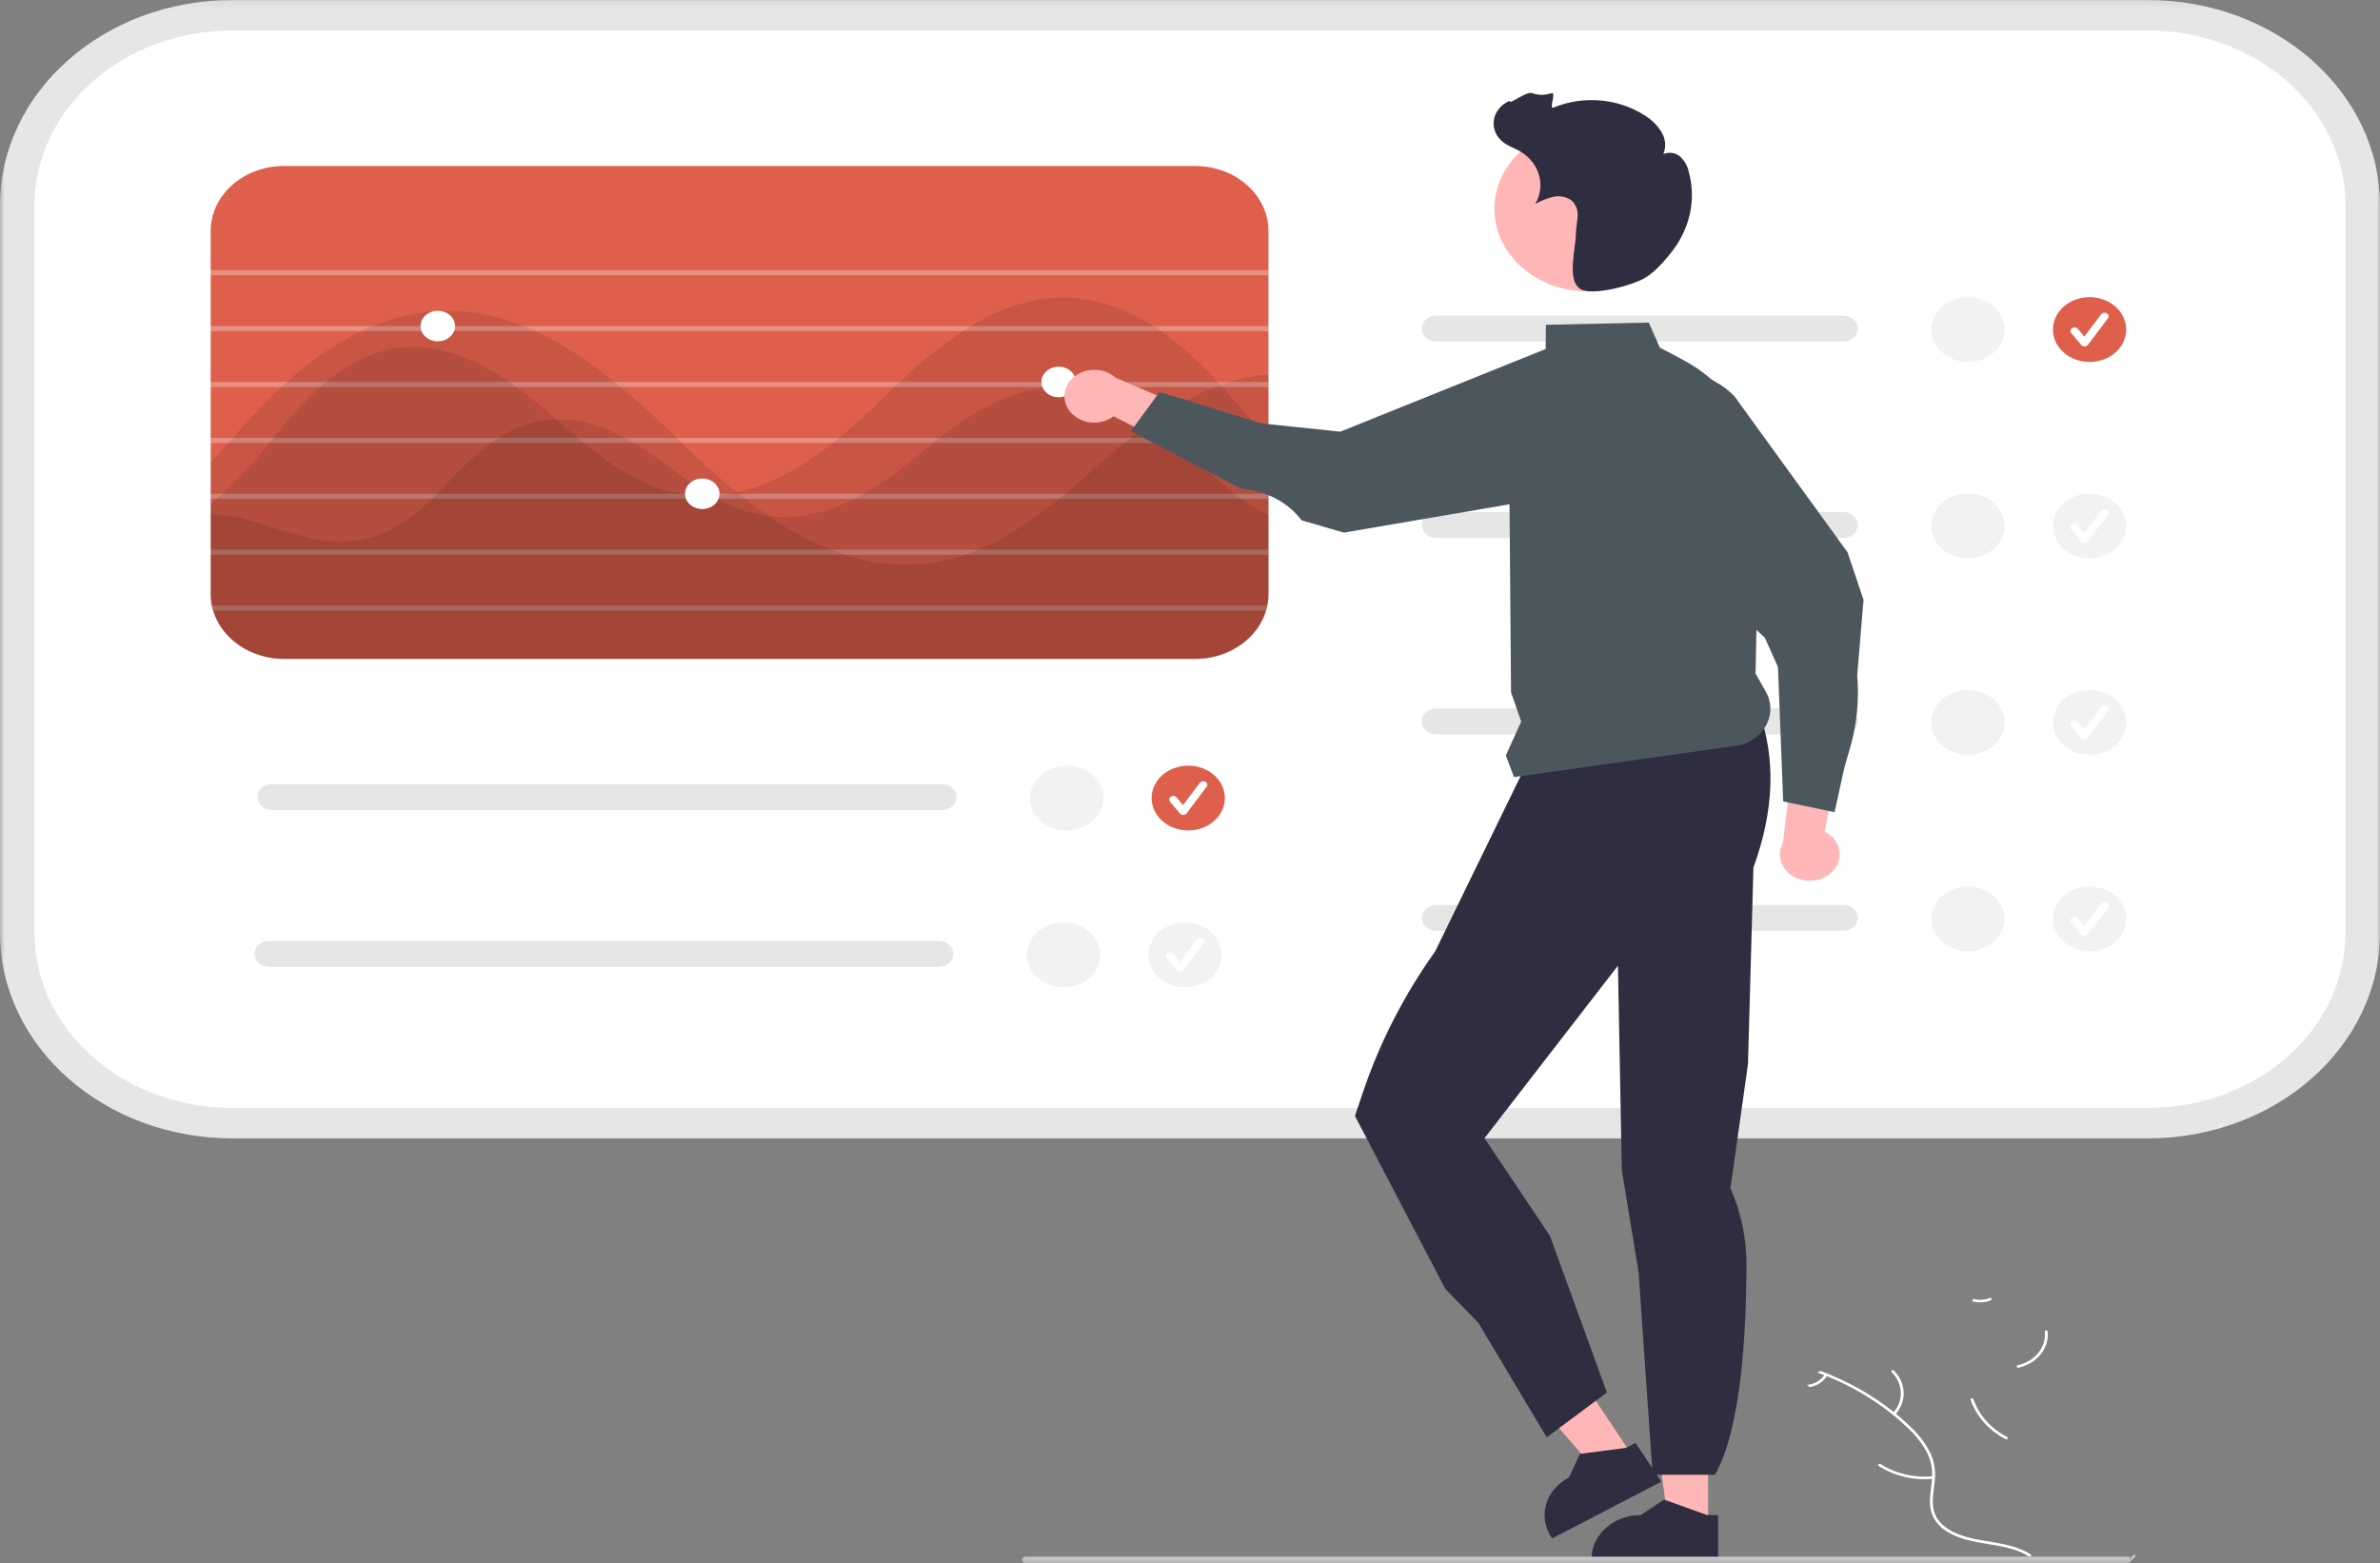 <?xml version="1.0" encoding="UTF-8"?>
<svg xmlns="http://www.w3.org/2000/svg" xmlns:xlink="http://www.w3.org/1999/xlink" width="309" height="203" viewBox="0 0 309 203">
  <rect x="0" y="0" width="309" height="203" fill="#808080" stroke="none"/>
  <defs>
    <rect id="rect-1" width="309" height="203" x="0" y="0"></rect>
    <mask id="mask-2" maskContentUnits="userSpaceOnUse" maskUnits="userSpaceOnUse">
      <rect width="309" height="203" x="0" y="0" fill="black"></rect>
      <use fill="white" xlink:href="#rect-1"></use>
    </mask>
  </defs>
  <g>
    <use fill="none" xlink:href="#rect-1"></use>
    <g mask="url(#mask-2)">
      <path fill="rgb(255,255,255)" fill-rule="evenodd" d="M263.713 202.004c-.009.055-.049.103-.107.125-.058.022-.125.016-.177-.016-.569-.365-1.194-.658-1.855-.869-.004-.004-.004 0-.004 0-.835-.265-1.693-.467-2.567-.604-.008 0-.012-.004-.021-.004-.354-.062-.708-.116-1.061-.175-1.72-.28-3.468-.618-4.957-1.484-1.226-.671-2.069-1.774-2.316-3.03-.218-1.218.058-2.444.173-3.659.008-.087.016-.178.021-.266.008-.113.012-.222.012-.331.042-1.103-.208-2.199-.732-3.201-.673-1.199-1.556-2.296-2.616-3.252 0 0-.821-.78-1.711-1.502h-.004c-.025-.022-.045-.04-.07-.058 0-.004-.004-.007-.008-.011-2.539-2.039-5.418-3.72-8.536-4.983-.111-.044-.226-.091-.341-.135-.3-.12-.601-.233-.905-.346.144-.062.292-.127.448-.185 3.478 1.301 6.688 3.102 9.498 5.332.095.073.189.149.28.225 0 0 1.068.873 2.032 1.829 1.028.979 1.862 2.106 2.464 3.332.442.992.637 2.056.572 3.121-.008.204-.025.407-.045.615-.128 1.226-.411 2.491-.095 3.717.362 1.397 1.588 2.371 3.011 2.968.942.371 1.931.642 2.945.807 2.098.389 4.266.578 6.101 1.575h.004c.029.018.058.033.082.047.004 0 .004 0 .004.004.133.07.26.146.383.229.008.004.016.011.025.015.012.008.023.016.033.025.039.039.054.091.041.142z"></path>
      <path fill="rgb(255,255,255)" fill-rule="evenodd" d="M246.047 183.703c1.544-1.693 1.473-4.125-.167-5.746-.161-.158-.447.056-.286.214 1.531 1.507 1.591 3.776.143 5.345-.152.165.158.351.31.186z"></path>
      <path fill="rgb(255,255,255)" fill-rule="evenodd" d="M250.972 191.681c-2.418.249-4.854-.318-6.82-1.586-.195-.126-.405.148-.211.274 2.05 1.317 4.585 1.902 7.101 1.638.24-.025.169-.35-.07-.325z"></path>
      <path fill="rgb(255,255,255)" fill-rule="evenodd" d="M237.2 178.646c-.008.015-.016.025-.025.04-.459.746-1.273 1.269-2.217 1.426-.111-.095-.23-.189-.35-.28.019-.01.04-.017.062-.018.909-.088 1.714-.558 2.164-1.262.021-.029.041-.062.058-.091.028-.036.071-.061.119-.07.049-.008.099.001.14.026.082.053.104.153.049.229z"></path>
      <path fill="rgb(255,255,255)" fill-rule="evenodd" d="M30.137 1.98C14.737 1.995 2.256 13.029 2.239 26.645v94.526c.017 13.616 12.498 24.65 27.898 24.666h248.726c15.4-.015 27.881-11.05 27.898-24.666V26.645c-.017-13.616-12.498-24.65-27.898-24.666H30.137z"></path>
      <path fill="rgb(230,230,230)" fill-rule="evenodd" d="M30.137 147.817h248.726c16.636-.016 30.118-11.936 30.137-26.645V26.645C308.981 11.936 295.499.017 278.863 0h-248.726C13.501.017.019 11.936 0 26.645v94.526c.019 14.709 13.501 26.629 30.137 26.645zM4.478 26.645C4.494 14.122 15.973 3.974 30.137 3.959h248.726c14.164.014 25.643 10.163 25.659 22.686v94.526c-.016 12.523-11.495 22.672-25.659 22.686H30.137c-14.164-.014-25.643-10.163-25.659-22.686V26.645z"></path>
      <path fill="rgb(223,95,77)" fill-rule="evenodd" d="M155.168 21.55H36.882c-5.256.008-9.515 3.773-9.524 8.42v47.169c-.001.5.051 1.0.157 1.491.037.224.097.442.157.66 1.114 3.69 4.89 6.261 9.21 6.269h118.286c.194 0 .388-.007.575-.02h.134v-.007c.037.001.075-.001.112-.007.037 0 .082-.007.119-.007.013.001.026-.001.037-.007.082-.007.164-.013.239-.02.134-.02.269-.033.396-.053.017-.005.034-.008.052-.007.023-.01.049-.015.075-.013.006-.005.014-.007.022-.007.082-.013.164-.026.246-.046.046-.006.09-.014.134-.026.164-.033.328-.066.485-.112.075-.02.142-.033.216-.053.097-.026.202-.059.299-.092.051-.012.101-.028.149-.046.012-0.0.023-.005.03-.013.216-.067.428-.144.634-.231.179-.073.351-.152.522-.231.067-.026.127-.059.194-.092.017-.006.032-.015.045-.026.172-.092.343-.185.508-.271.007-.007.007-.013.015-.013.002 0.0.004-.001.005-.002.001-.001.002-.003.002-.005.176-.097.345-.203.508-.317h.007c.045-.033.082-.059.119-.086.052-.033.104-.073.149-.106.09-.066.179-.132.261-.198.051-.034.098-.071.142-.112.127-.099.246-.205.366-.31.064-.054.124-.111.179-.172.093-.079.18-.162.261-.251.075-.086.157-.172.231-.257.089-.09.171-.185.246-.284.134-.158.254-.317.373-.488.097-.139.194-.284.284-.429.045-.073.09-.152.134-.231.007 0 .007-.007.007-.013.082-.139.157-.277.224-.422.03-.059.06-.112.082-.172.06-.112.104-.231.157-.35.082-.218.164-.442.231-.667.06-.218.119-.436.157-.66.105-.492.158-.991.157-1.491V29.971c-.009-4.647-4.268-8.412-9.524-8.42z"></path>
      <g opacity=".3">
        <rect width="137.333" height=".66" x="27.358" y="35.078" fill="rgb(255,255,255)" rx="0" ry="0"></rect>
      </g>
      <g opacity=".3">
        <rect width="137.333" height=".66" x="27.358" y="42.337" fill="rgb(255,255,255)" rx="0" ry="0"></rect>
      </g>
      <g opacity=".3">
        <rect width="137.333" height=".66" x="27.358" y="49.596" fill="rgb(255,255,255)" rx="0" ry="0"></rect>
      </g>
      <g opacity=".3">
        <rect width="137.333" height=".66" x="27.358" y="56.855" fill="rgb(255,255,255)" rx="0" ry="0"></rect>
      </g>
      <g opacity=".3">
        <rect width="137.333" height=".66" x="27.358" y="64.114" fill="rgb(255,255,255)" rx="0" ry="0"></rect>
      </g>
      <g opacity=".3">
        <rect width="137.333" height=".66" x="27.358" y="71.373" fill="rgb(255,255,255)" rx="0" ry="0"></rect>
      </g>
      <g opacity=".3">
        <path fill="rgb(255,255,255)" fill-rule="evenodd" d="M164.535 78.632c-.037.224-.097.442-.157.66H27.463c-.045-.218-.075-.439-.09-.66h137.162z"></path>
      </g>
      <g opacity=".1">
        <path fill="rgb(0,0,0)" fill-rule="evenodd" d="M164.692 66.925v10.215c.001.5-.051 1-.157 1.491-.037.224-.097.442-.157.66-.067.224-.149.449-.231.667-.052.119-.097.238-.157.35-.022.059-.052.112-.082.172-.067.145-.142.284-.224.422 0 .007 0 .013-.007.013-.045.079-.09.158-.134.231-.09.145-.187.29-.284.429-.119.172-.239.33-.373.488-.076.099-.158.194-.246.284-.075.086-.157.172-.231.257-.081.088-.168.172-.261.251-.056.06-.115.118-.179.172-.119.106-.239.211-.366.31-.044.041-.091.078-.142.112-.082.066-.172.132-.261.198-.045.033-.097.073-.149.106-.037.026-.075.053-.119.086h-.007c-.163.114-.332.219-.508.317 0.0.002-.001.003-.002.005-.001.001-.003.002-.005.002-.007 0-.007.007-.015.013-.104.066-.216.125-.328.185-.06.033-.119.059-.179.086-.013.011-.028.02-.045.026-.067.033-.127.066-.194.092-.172.079-.343.158-.522.231-.207.087-.419.164-.634.231-.007.008-.018.013-.03.013-.049.018-.098.034-.149.046-.097.033-.202.066-.299.092-.075.02-.142.033-.216.053-.157.046-.321.079-.485.112-.044.012-.089.021-.134.026-.082.02-.164.033-.246.046-.008-.001-.016.002-.022.007-.026-.001-.052.003-.075.013-.018-.001-.036.001-.052.007-.127.02-.261.033-.396.053-.075.007-.157.013-.239.02-.011.005-.024.008-.037.007-.082.007-.157.013-.231.02h-.015c-.082.007-.164.007-.246.013-.149.007-.299.007-.448.007H36.882c-4.32-.008-8.096-2.579-9.21-6.269h-.209c-.045-.218-.075-.439-.09-.66-.007-.125-.015-.257-.015-.383v-11.509c1.567.041 3.12.265 4.62.667 4.06 1.095 8.009 2.95 12.248 2.95.336 0 .687-.013 1.03-.04 4.463-.33 7.934-2.778 10.822-5.543.231-.218.463-.436.679-.66.545-.535 1.067-1.082 1.575-1.623 1.622-1.811 3.439-3.477 5.426-4.976.321-.231.642-.449.97-.66 1.927-1.271 4.197-2.074 6.583-2.329.306-.026.612-.046.918-.053 3.195-.086 6.195.93 8.927 2.382.396.211.791.429 1.172.66 1.306.783 2.564 1.627 3.769 2.527 1.86 1.445 3.803 2.804 5.822 4.072.149.092.299.185.448.264.231.139.47.271.709.396 2.045 1.162 4.344 1.929 6.747 2.25.082.013.172.026.261.033 3.889.403 7.509-.614 10.815-2.283.41-.211.828-.429 1.232-.66 2.583-1.518 5.004-3.241 7.232-5.147.582-.482 1.172-.97 1.784-1.452.276-.218.552-.442.836-.66 4.433-3.445 9.546-6.599 15.584-6.599.254 0 .515.007.776.02 4.344.185 8.158 2.046 11.36 4.408.93.682 1.82 1.407 2.665 2.171.037.033.067.059.104.092.209.185.418.376.612.568 2.388 2.211 4.59 4.573 7.188 6.599.284.231.575.449.873.66.896.657 1.844 1.257 2.836 1.795.231.125.47.244.709.356z"></path>
      </g>
      <g opacity=".1">
        <path fill="rgb(0,0,0)" fill-rule="evenodd" d="M164.692 56.954v20.186c.001.5-.051 1-.157 1.491-.037.224-.097.442-.157.66-.067.224-.149.449-.231.667-.052.119-.097.238-.157.35-.022.059-.052.112-.082.172-.067.145-.142.284-.224.422 0 .007 0 .013-.007.013-.045.079-.09.158-.134.231-.09.145-.187.29-.284.429-.119.172-.239.33-.373.488-.076.099-.158.194-.246.284-.075.086-.157.172-.231.257-.081.088-.168.172-.261.251-.056.06-.115.118-.179.172-.119.106-.239.211-.366.31-.044.041-.091.078-.142.112-.082.066-.172.132-.261.198-.045.033-.097.073-.149.106-.037.026-.075.053-.119.086h-.007c-.163.114-.332.219-.508.317 0.0.002-.001.003-.002.005-.001.001-.003.002-.005.002-.007 0-.007.007-.015.013-.104.066-.216.125-.328.185-.06.033-.119.059-.179.086-.013.011-.028.02-.045.026-.067.033-.127.066-.194.092-.172.079-.343.158-.522.231-.207.087-.419.164-.634.231-.007.008-.018.013-.03.013-.049.018-.098.034-.149.046-.097.033-.202.066-.299.092-.075.02-.142.033-.216.053-.157.046-.321.079-.485.112-.044.012-.089.021-.134.026-.082.02-.164.033-.246.046-.008-.001-.016.002-.022.007-.026-.001-.052.003-.075.013-.018-.001-.036.001-.052.007-.127.02-.261.033-.396.053-.075.007-.157.013-.239.02-.011.005-.024.008-.037.007-.037 0-.082.007-.119.007-.037.005-.074.008-.112.007-.032.006-.065.008-.097.007h-.037c-.037.007-.082.007-.127.013-.149.007-.299.007-.448.007H36.882c-4.32-.008-8.096-2.579-9.21-6.269-.06-.218-.119-.436-.157-.66-.105-.492-.158-.991-.157-1.491V65.387c.261-.198.515-.403.769-.614.261-.218.515-.436.769-.66 2.223-2.046 4.248-4.253 6.053-6.599.06-.073.119-.139.172-.211.119-.152.239-.297.366-.449 1.81-2.342 3.835-4.549 6.053-6.599.254-.224.508-.442.769-.66 2.777-2.31 5.941-4.032 9.673-4.441 5.143-.568 9.927 1.538 14.159 4.441.313.218.619.436.926.66 1.448 1.043 2.821 2.178 4.12 3.306.343.304.694.607 1.045.911.903.798 1.829 1.597 2.762 2.382.269.224.53.442.799.66 3.732 3.055 7.77 5.741 12.569 6.599.328.059.664.112 1.0.152 1.813.213 3.654.162 5.449-.152.299-.046.59-.106.888-.172 4.493-.983 8.658-3.458 12.427-6.427.269-.218.545-.436.814-.66 1.926-1.577 3.754-3.267 5.463-4.929.567-.554 1.149-1.115 1.732-1.67.239-.218.47-.436.702-.66 2.498-2.407 5.23-4.615 8.165-6.599.351-.231.702-.449 1.052-.66 3.948-2.382 8.262-3.913 13.002-3.669 3.911.198 7.486 1.623 10.703 3.669.328.211.657.429.985.66 2.448 1.739 4.682 3.701 6.665 5.853.231.244.463.495.694.746.119.125.231.257.351.383l.246.277c1.978 2.184 3.881 4.454 5.904 6.599l.09.099z"></path>
      </g>
      <g opacity=".1">
        <path fill="rgb(0,0,0)" fill-rule="evenodd" d="M164.692 48.619v28.521c.001.5-.051 1-.157 1.491-.037.224-.097.442-.157.66-.067.224-.149.449-.231.667-.052.119-.097.238-.157.35-.022.059-.052.112-.082.172-.067.145-.142.284-.224.422 0 .007 0 .013-.007.013-.045.079-.09.158-.134.231-.09.145-.187.29-.284.429-.119.172-.239.33-.373.488-.076.099-.158.194-.246.284-.075.086-.157.172-.231.257-.081.088-.168.172-.261.251-.056.06-.115.118-.179.172-.119.106-.239.211-.366.31-.044.041-.091.078-.142.112-.082.066-.172.132-.261.198-.045.033-.097.073-.149.106-.037.026-.075.053-.119.086h-.007c-.163.114-.332.219-.508.317 0.0.002-.001.003-.002.005-.001.001-.003.002-.005.002-.007 0-.007.007-.015.013-.104.066-.216.125-.328.185-.06.033-.119.059-.179.086-.013.011-.028.02-.045.026-.067.033-.127.066-.194.092-.172.079-.343.158-.522.231-.207.087-.419.164-.634.231-.007.008-.018.013-.03.013-.049.018-.098.034-.149.046-.097.033-.202.066-.299.092-.075.02-.142.033-.216.053-.157.046-.321.079-.485.112-.044.012-.089.021-.134.026-.082.02-.164.033-.246.046-.008-.001-.016.002-.022.007-.026-.001-.052.003-.075.013-.018-.001-.036.001-.052.007-.127.02-.261.033-.396.053-.075.007-.157.013-.239.02-.011.005-.024.008-.037.007-.037 0-.082.007-.119.007-.037.005-.074.008-.112.007-.004.004-.009.006-.015.007h-.119c-.187.013-.381.02-.575.02H36.882c-4.32-.008-8.096-2.579-9.21-6.269-.06-.218-.119-.436-.157-.66-.105-.492-.158-.991-.157-1.491V60.102s1.131-1.297 2.269-2.587c.194-.224.388-.442.582-.66 1.023-1.161 2.053-2.31 3.112-3.431 1.015-1.076 2.082-2.138 3.195-3.167.239-.218.478-.442.724-.66 2.831-2.608 6.084-4.832 9.651-6.599.485-.238.978-.455 1.478-.66 2.648-1.118 5.513-1.779 8.442-1.947 3.841-.17 7.671.499 11.151 1.947.522.198 1.037.422 1.545.66 3.65 1.663 7.076 3.992 10.285 6.599.276.211.537.436.806.66 2.545 2.112 4.956 4.375 7.255 6.599.172.165.343.337.515.502.052.053.112.106.164.158 2.239 2.178 4.627 4.382 7.165 6.427.067.059.142.112.216.172.276.224.552.442.836.66 1.0.785 2.03 1.538 3.075 2.25 2.476 1.724 5.175 3.184 8.038 4.349.605.244 1.217.462 1.836.66 3.413 1.152 7.095 1.538 10.718 1.122 1.664-.204 3.295-.58 4.859-1.122.597-.198 1.179-.422 1.754-.66 3.784-1.584 7.203-3.979 10.442-6.599.269-.218.537-.436.806-.66 1.844-1.531 3.635-3.121 5.404-4.659.746-.647 1.508-1.3 2.291-1.94.269-.218.545-.436.821-.66.94-.746 1.911-1.478 2.911-2.171 2.445-1.769 5.133-3.257 8.001-4.428.246-.099.5-.191.746-.277.381-.139.761-.264 1.142-.383 1.644-.521 3.358-.849 5.098-.977z"></path>
      </g>
      <ellipse cx="56.84" cy="42.337" fill="rgb(255,255,255)" rx="2.239" ry="1.98"></ellipse>
      <ellipse cx="91.174" cy="64.114" fill="rgb(255,255,255)" rx="2.239" ry="1.98"></ellipse>
      <ellipse cx="137.449" cy="49.596" fill="rgb(255,255,255)" rx="2.239" ry="1.98"></ellipse>
      <path fill="rgb(230,230,230)" fill-rule="evenodd" d="M239.299 66.487h-52.798c-.681-.001-1.311.32-1.652.841-.341.522-.341 1.164 0 1.686.341.522.971.842 1.652.841h52.798c.681 1e-8 1.31-.321 1.65-.842.34-.521.34-1.163 0-1.684-.34-.521-.969-.842-1.65-.842h1e-8z"></path>
      <path fill="rgb(230,230,230)" fill-rule="evenodd" d="M239.299 91.993h-52.798c-.681-1e-8-1.31.321-1.65.842-.34.521-.34 1.163 0 1.684.34.521.969.842 1.65.842h52.798c.681 1e-8 1.31-.321 1.65-.842.34-.521.34-1.163 0-1.684-.34-.521-.969-.842-1.65-.842h1e-8z"></path>
      <path fill="rgb(230,230,230)" fill-rule="evenodd" d="M239.299 117.499h-52.798c-1.052 0-1.905.754-1.905 1.684 0 .93.853 1.684 1.905 1.684h52.798c1.052 0 1.905-.754 1.905-1.684 0-.93-.853-1.684-1.905-1.684z"></path>
      <ellipse cx="271.291" cy="68.297" fill="rgb(242,242,242)" rx="4.757" ry="4.206"></ellipse>
      <path fill="rgb(255,255,255)" fill-rule="evenodd" d="M270.642 70.487c-.167 5.8e-7-.323-.069-.423-.187l-1.298-1.53c-.114-.134-.138-.311-.064-.465.074-.154.236-.261.424-.281.188-.02.373.05.487.184l.849 1.001 2.181-2.892c.162-.215.491-.273.734-.13.243.143.309.434.147.649l-2.596 3.443c-.095.126-.254.204-.426.208l-.015 0z"></path>
      <ellipse cx="271.291" cy="93.803" fill="rgb(242,242,242)" rx="4.757" ry="4.206"></ellipse>
      <path fill="rgb(255,255,255)" fill-rule="evenodd" d="M270.642 95.992c-.167 5.8e-7-.323-.069-.423-.187l-1.298-1.53c-.114-.134-.138-.311-.064-.465.074-.154.236-.261.424-.281.188-.02.373.05.487.184l.849 1.001 2.181-2.892c.162-.215.491-.273.734-.13.243.143.309.434.147.649l-2.596 3.443c-.095.126-.254.204-.426.208l-.015 0z"></path>
      <ellipse cx="271.291" cy="119.309" fill="rgb(242,242,242)" rx="4.757" ry="4.206"></ellipse>
      <path fill="rgb(230,230,230)" fill-rule="evenodd" d="M239.299 40.981h-52.798c-.681-1e-8-1.31.321-1.65.842-.34.521-.34 1.163 0 1.684.34.521.969.842 1.65.842h52.798c.681 1e-8 1.31-.321 1.65-.842.34-.521.34-1.163 0-1.684-.34-.521-.969-.842-1.65-.842h1e-8z"></path>
      <ellipse cx="271.291" cy="42.792" fill="rgb(223,95,77)" rx="4.757" ry="4.206"></ellipse>
      <path fill="rgb(255,255,255)" fill-rule="evenodd" d="M270.642 44.981c-.167 3e-7-.323-.069-.423-.187l-1.298-1.53c-.114-.134-.138-.311-.064-.465.074-.154.236-.261.424-.281.188-.02.373.05.487.184l.849 1.001 2.181-2.892c.162-.215.491-.273.734-.13.243.143.309.434.147.649l-2.596 3.443c-.095.126-.254.204-.426.208l-.015 0z"></path>
      <ellipse cx="255.506" cy="42.792" fill="rgb(242,242,242)" rx="4.757" ry="4.206"></ellipse>
      <ellipse cx="255.506" cy="68.297" fill="rgb(242,242,242)" rx="4.757" ry="4.206"></ellipse>
      <ellipse cx="255.506" cy="93.803" fill="rgb(242,242,242)" rx="4.757" ry="4.206"></ellipse>
      <ellipse cx="255.506" cy="119.309" fill="rgb(242,242,242)" rx="4.757" ry="4.206"></ellipse>
      <path fill="rgb(255,255,255)" fill-rule="evenodd" d="M270.642 121.498c-.167 5.8e-7-.323-.069-.423-.187l-1.298-1.53c-.175-.207-.128-.5.106-.655.234-.155.566-.113.741.094l.849 1.001 2.181-2.892c.162-.215.491-.273.734-.13.243.143.309.434.147.649l-2.596 3.443c-.095.126-.254.204-.426.208l-.015 0z"></path>
      <path fill="rgb(255,255,255)" fill-rule="evenodd" d="M262.078 177.586c2.386-.53 3.986-2.51 3.78-4.677-.021-.212-.395-.193-.374.019.196 2.018-1.301 3.862-3.526 4.344-.234.051-.112.364.12.314z"></path>
      <path fill="rgb(255,255,255)" fill-rule="evenodd" d="M260.577 186.578c-2.1-1.089-3.659-2.837-4.365-4.897-.07-.204-.424-.098-.355.106.74 2.142 2.366 3.959 4.554 5.088.209.107.373-.19.166-.297h0z"></path>
      <path fill="rgb(255,255,255)" fill-rule="evenodd" d="M258.455 168.841c-.016.007-.029.011-.045.018-.741.299-1.584.334-2.353.098.034-.107.076-.211.128-.313.668.203 1.398.175 2.044-.076.037-.011.07-.025.107-.04.098-.03.204.016.239.102.028.087-.024.179-.119.211z"></path>
      <path fill="rgb(255,182,182)" fill-rule="evenodd" d="M237.95 113.109c.728-.775 1.031-1.796.826-2.787-.205-.991-.896-1.852-1.887-2.349l2.484-11.9-6.549 2.451-1.355 10.924c-.854 1.562-.252 3.441 1.402 4.375 1.653.934 3.836.627 5.079-.715v0z"></path>
      <path fill="rgb(76,87,93)" fill-rule="evenodd" d="M241.947 77.89l-2.082-6.187-14.678-20.247c-.816-.843-1.792-1.554-2.884-2.102-4.47-2.259-10.118-1.452-13.556 1.936s-3.734 8.44-.71 12.124c.302.374.636.726 1 1.055l19.009 17.334 1.082.989 1.711 3.826.675 17.447.605.127 5.327 1.109.745.156 1.246-5.699.782-2.724c.665-2.323 1.001-4.71 1-7.107 0-.738-.029-1.48-.095-2.219l.823-9.82z"></path>
      <path fill="rgb(255,182,182)" fill-rule="evenodd" d="M221.77 198.199h-5.097l-2.425-17.381 7.522 0-.001 17.381z"></path>
      <path fill="rgb(47,46,65)" fill-rule="evenodd" d="M221.634 196.726l-5.438-1.953-.16-.058-3.003 2.011c-3.424-0-6.24 2.384-6.389 5.408-.008.08-.008.164-.008.247v.185h16.434v-5.841h-1.436z"></path>
      <path fill="rgb(255,182,182)" fill-rule="evenodd" d="M212.064 189.21l-4.393 2.285-12.06-13.893 6.483-3.373 9.97 14.98z"></path>
      <path fill="rgb(47,46,65)" fill-rule="evenodd" d="M215.097 191.5l-.596-.898-2.16-3.244-1.123.586-.115.058-5.808.757-.173.022-1.432 3.081c-1.463.76-2.524 2.004-2.95 3.456-.426 1.452-.182 2.995.679 4.288l.107.156 14.163-7.369-.592-.891z"></path>
      <path fill="rgb(47,46,65)" fill-rule="evenodd" d="M228.225 91.939c2.39 6.372 2.137 13.289-.574 20.712l-.708 25.519-2.273 16.097c1.371 3.154 2.074 6.504 2.074 9.883-.01 8.857-.683 21.44-4.098 27.35h-8.082l-1.824-26.322-2.177-13.235-.268-14.182-.234-12.369-8.787 11.361-8.539 11.039 8.487 12.657 7.405 20.367-7.816 5.819-8.867-14.862-4.297-4.414-11.731-22.452 1.054-3.126c2.171-6.438 5.324-12.584 9.372-18.269l11.668-23.943 30.214-7.632z"></path>
      <path fill="rgb(76,87,93)" fill-rule="evenodd" d="M229.261 89.812l-1.333-2.357.119-5.652.399-19.109c.097-5.001-2.122-9.821-6.142-13.341-1.18-1.04-2.501-1.948-3.933-2.702l-2.863-1.513-1.448-3.252-13.353.287-.029 3.153-.012 1.109-4.784 6.743.004.029.099 12.271.197 24.426 1.32 3.786-1.995 4.408 1.061 2.808.847-.12 28.541-4.033c1.297-.368 2.398-1.141 3.098-2.175.141-.202.263-.414.366-.633.63-1.333.571-2.843-.16-4.135z"></path>
      <ellipse cx="206.16" cy="27.114" fill="rgb(255,182,182)" rx="12.134" ry="10.728"></ellipse>
      <path fill="rgb(47,46,65)" fill-rule="evenodd" d="M213.708 36.004c1.282-.797 2.579-2.315 3.444-3.451 2.317-3.02 3.076-6.768 2.089-10.311-.158-.701-.529-1.351-1.074-1.879-.571-.529-1.462-.673-2.208-.357.37-.916.296-1.926-.205-2.791-.504-.855-1.226-1.594-2.109-2.159-3.442-2.277-8.02-2.699-11.919-1.1-.753.32.454-2.093-.335-1.852-.784.279-1.66.277-2.441-.008-.751-.323-3.193 1.68-2.918.983-1.144.476-1.931 1.437-2.087 2.546-.156 1.109.342 2.211 1.319 2.92.633.46 1.419.719 2.111 1.108 2.51 1.516 3.345 4.45 1.946 6.836.715-.419 1.502-.732 2.33-.929.843-.193 1.739-.014 2.407.481.558.549.834 1.276.765 2.012-.016.728-.2 1.448-.211 2.176-.031 2.137-1.262 6.215.63 7.327 1.492.878 6.719-.461 8.468-1.55z"></path>
      <path fill="rgb(255,182,182)" fill-rule="evenodd" d="M138.753 53.208c.581.867 1.567 1.462 2.692 1.624 1.125.163 2.273-.124 3.137-.782l11.842 6.067-.411-6.278-11.182-4.799c-1.377-1.236-3.581-1.366-5.132-.303-1.55 1.063-1.957 2.983-.945 4.47z"></path>
      <path fill="rgb(76,87,93)" fill-rule="evenodd" d="M215.225 51.328c-.929-2.566-3.027-4.674-5.789-5.813-2.762-1.139-5.936-1.208-8.757-.188-.132.047-.263.098-.395.149L174.014 56.049l-10.227-1.073-13.238-4.088-.337.462-2.974 4.063-.415.567 14.2 7.423 1.506.276c2.648.484 4.969 1.881 6.45 3.881l5.504 1.6 21.502-3.681 12.053-2.066.683-.116c4.228-1.439 7.019-5.029 7.022-9.034.001-.996-.174-1.986-.518-2.935z"></path>
      <path fill="rgb(204,204,204)" fill-rule="evenodd" d="M276.353 203H133.202c-.175 2e-8-.337-.083-.424-.217-.087-.134-.087-.299 0-.433.087-.134.249-.217.424-.217h143.151c.271 4e-8.49.194.49.433 0 .239-.219.433-.49.433z"></path>
      <path fill="rgb(230,230,230)" fill-rule="evenodd" d="M122.279 101.814H35.338c-1.051.001-1.902.755-1.902 1.684s.851 1.683 1.902 1.684h86.941c.681.001 1.311-.32 1.652-.841.341-.522.341-1.164 0-1.686-.341-.522-.971-.842-1.652-.841h-0z"></path>
      <ellipse cx="154.271" cy="103.624" fill="rgb(223,95,77)" rx="4.757" ry="4.206"></ellipse>
      <path fill="rgb(255,255,255)" fill-rule="evenodd" d="M153.622 105.813c-.167 5.9e-7-.323-.069-.423-.187l-1.298-1.53c-.113-.134-.138-.311-.063-.465.074-.154.236-.261.423-.281.188-.02.373.05.487.184l.849 1.001 2.181-2.892c.162-.215.491-.273.734-.13.243.143.309.434.147.649l-2.596 3.443c-.095.126-.254.204-.426.208l-.015 0z"></path>
      <ellipse cx="138.486" cy="103.624" fill="rgb(242,242,242)" rx="4.757" ry="4.206"></ellipse>
      <path fill="rgb(230,230,230)" fill-rule="evenodd" d="M121.868 122.181H34.926c-1.051.001-1.902.755-1.902 1.684 0 .929.851 1.683 1.902 1.684h86.941c.681 0 1.31-.321 1.65-.842.34-.521.34-1.163-1e-8-1.684-.34-.521-.969-.842-1.65-.842h-0z"></path>
      <ellipse cx="153.86" cy="123.991" fill="rgb(242,242,242)" rx="4.757" ry="4.206"></ellipse>
      <path fill="rgb(255,255,255)" fill-rule="evenodd" d="M153.211 126.18c-.167 5.8e-7-.323-.069-.423-.187l-1.298-1.53c-.113-.134-.138-.311-.063-.465.074-.154.236-.261.423-.281.188-.02.373.05.487.184l.849 1.001 2.181-2.892c.162-.215.491-.273.734-.13.243.143.309.434.147.649l-2.596 3.443c-.095.126-.254.204-.426.208l-.015 0z"></path>
      <ellipse cx="138.075" cy="123.991" fill="rgb(242,242,242)" rx="4.757" ry="4.206"></ellipse>
    </g>
  </g>
</svg>
